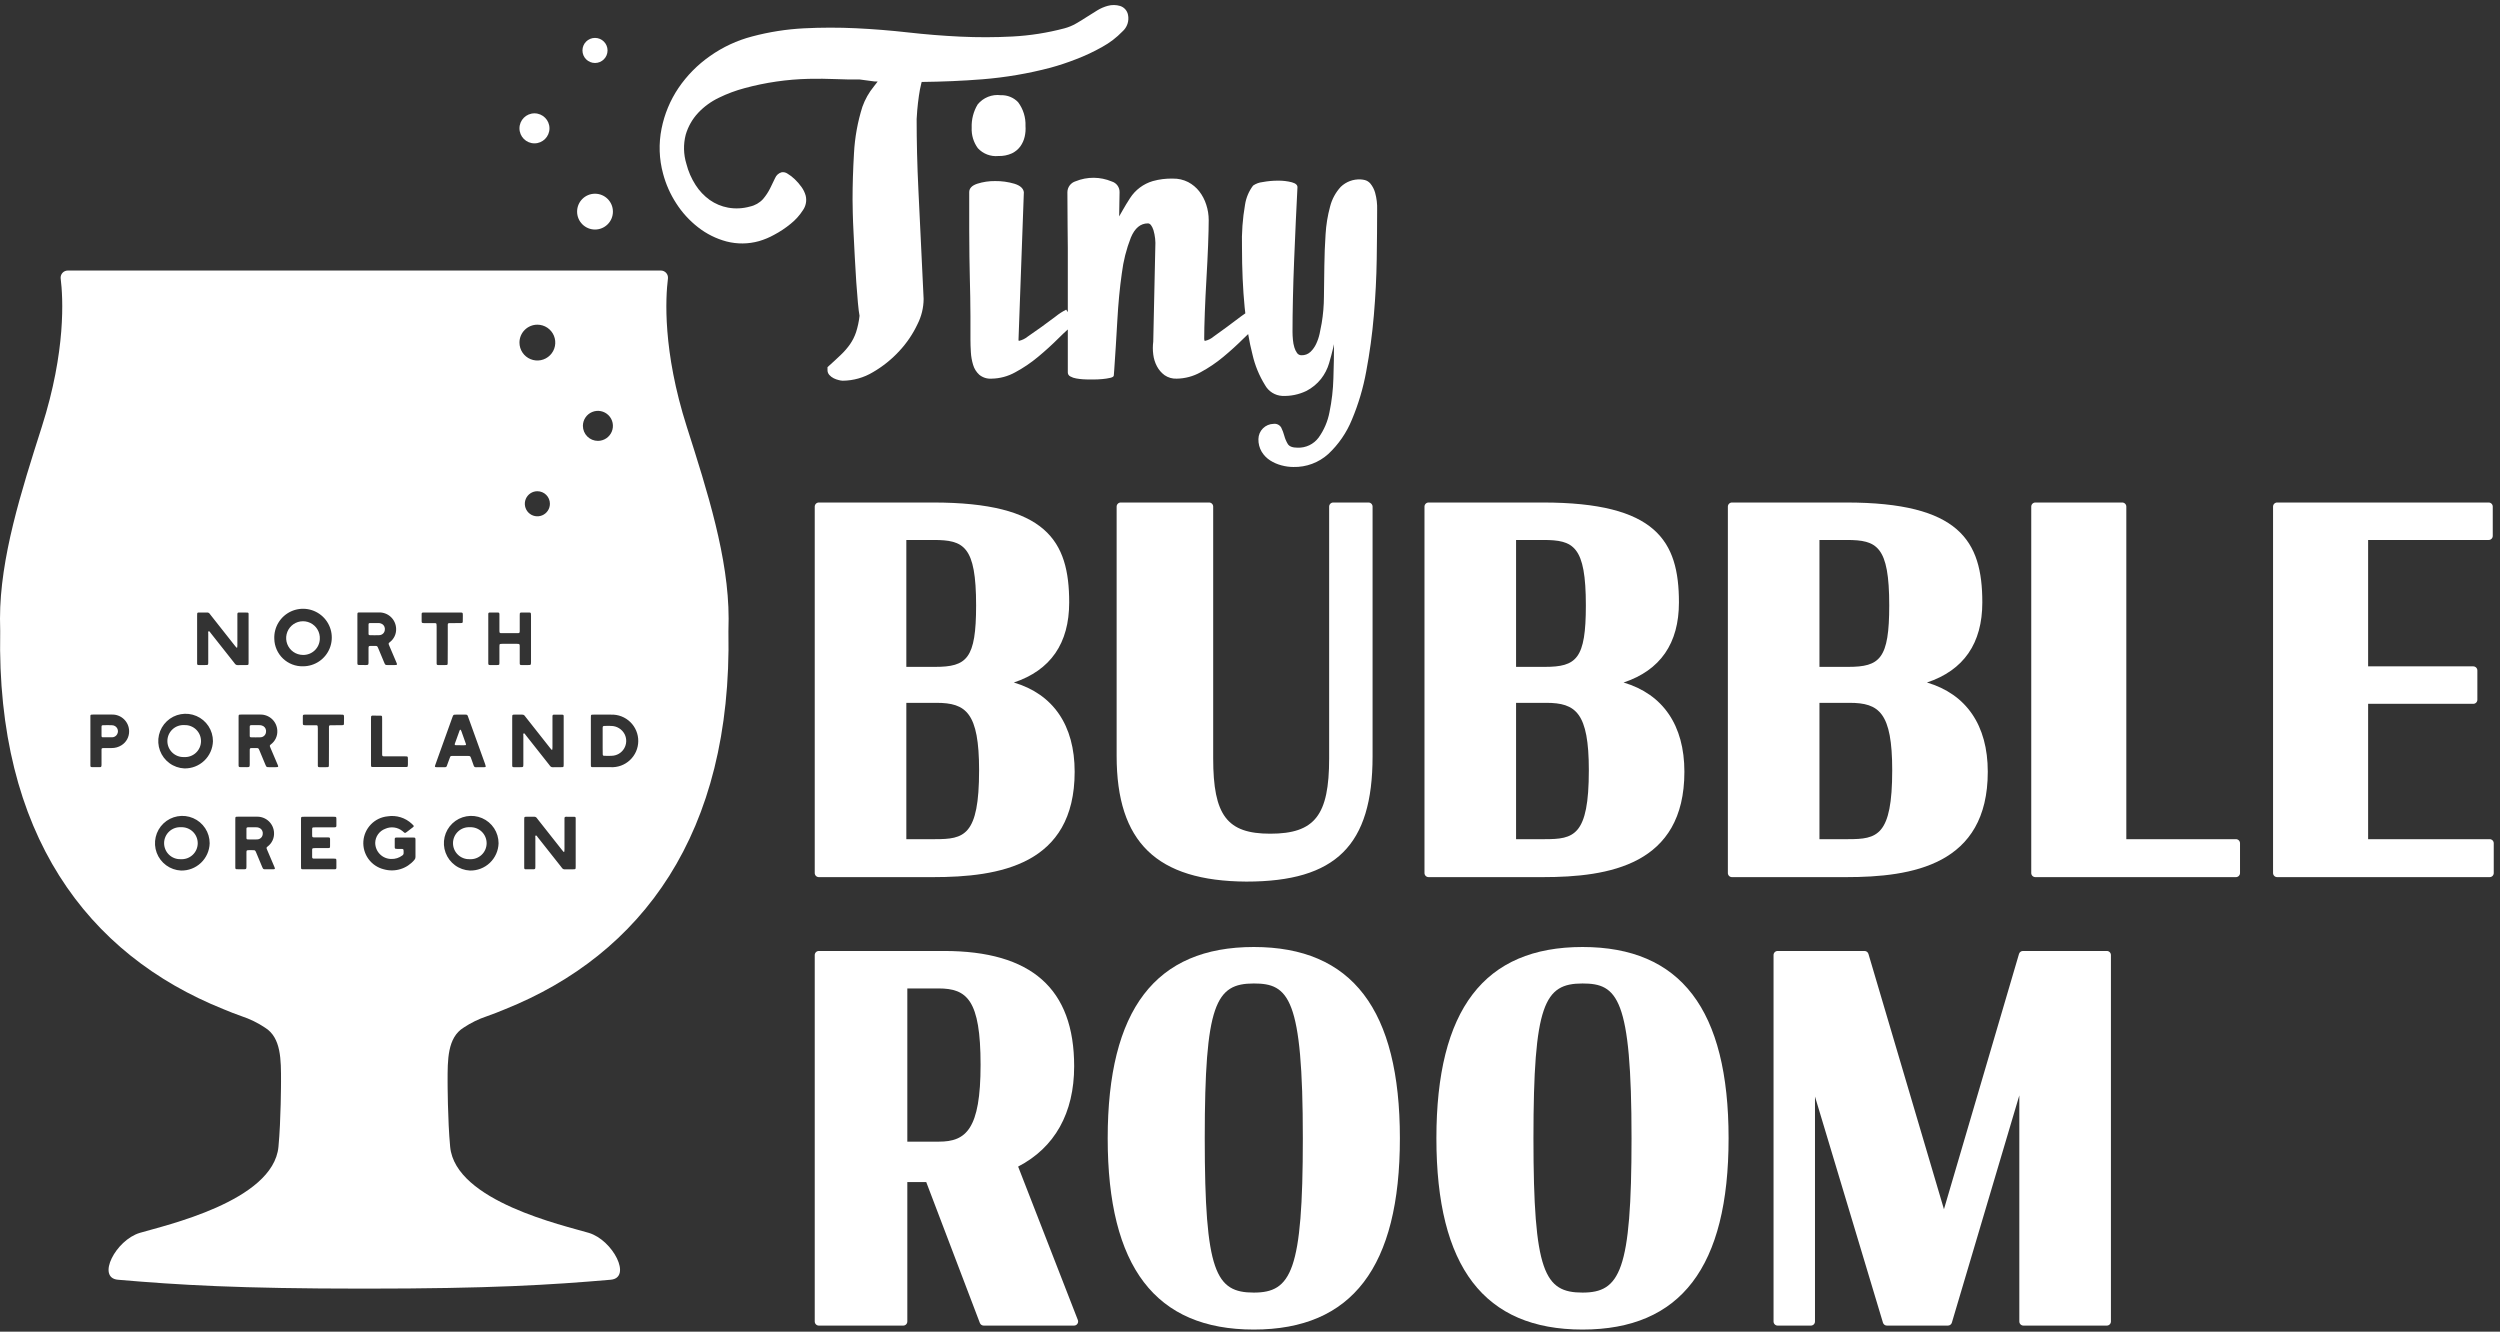 <svg width="306" height="163" viewBox="0 0 306 163" fill="none" xmlns="http://www.w3.org/2000/svg">
<rect x="0" y="0" width="306" height="163" fill="#333333" stroke="none"/>
<path d="M72.829 28.095C74.04 28.095 75.021 27.114 75.021 25.903C75.021 24.692 74.04 23.711 72.829 23.711C71.618 23.711 70.637 24.692 70.637 25.903C70.637 27.114 71.618 28.095 72.829 28.095Z" fill="white"/>
<path d="M65.419 17.547C66.433 17.547 67.256 16.725 67.256 15.71C67.256 14.696 66.433 13.873 65.419 13.873C64.404 13.873 63.582 14.696 63.582 15.71C63.582 16.725 64.404 17.547 65.419 17.547Z" fill="white"/>
<path d="M72.829 7.71C73.677 7.71 74.364 7.023 74.364 6.175C74.364 5.327 73.677 4.64 72.829 4.64C71.981 4.64 71.293 5.327 71.293 6.175C71.293 7.023 71.981 7.71 72.829 7.71Z" fill="white"/>
<path d="M112.423 23.47C112.339 21.761 112.281 20.194 112.248 18.769C112.214 17.344 112.197 15.944 112.197 14.57C112.197 14.403 112.222 14.034 112.273 13.464C112.323 12.894 112.39 12.316 112.474 11.729C112.545 11.204 112.646 10.684 112.776 10.17C112.79 10.116 112.803 10.078 112.817 10.031C115.324 10 117.809 9.902 120.259 9.704C123.074 9.479 125.864 9.003 128.595 8.283C129.632 7.999 130.653 7.66 131.655 7.269C132.78 6.844 133.871 6.333 134.918 5.74C135.83 5.239 136.662 4.604 137.384 3.855C137.668 3.607 137.881 3.289 138.002 2.932C138.122 2.575 138.146 2.192 138.07 1.823C138.023 1.571 137.909 1.336 137.739 1.143C137.569 0.951 137.35 0.808 137.105 0.731C136.613 0.583 136.089 0.577 135.593 0.714C135.149 0.835 134.725 1.017 134.331 1.255C133.912 1.506 133.48 1.776 133.037 2.065C132.594 2.357 132.146 2.631 131.695 2.888C131.253 3.142 130.78 3.337 130.287 3.468C128.205 4.02 126.072 4.356 123.921 4.469C121.783 4.58 119.652 4.585 117.528 4.483C115.403 4.382 113.278 4.211 111.152 3.97C109.025 3.731 106.9 3.56 104.776 3.458C102.651 3.357 100.528 3.36 98.407 3.466C96.264 3.576 94.139 3.909 92.065 4.461C90.213 4.944 88.464 5.758 86.901 6.864C85.389 7.92 84.081 9.244 83.044 10.77C82.033 12.272 81.33 13.96 80.976 15.736C80.606 17.573 80.67 19.47 81.165 21.277C81.505 22.556 82.046 23.774 82.767 24.884C83.485 26.007 84.389 26.999 85.441 27.818C86.47 28.625 87.651 29.215 88.915 29.553C90.226 29.894 91.604 29.88 92.908 29.513C93.552 29.325 94.172 29.065 94.758 28.738C95.472 28.36 96.146 27.912 96.771 27.4C97.362 26.929 97.871 26.364 98.279 25.728C98.459 25.472 98.582 25.181 98.639 24.875C98.698 24.568 98.689 24.253 98.616 23.949C98.51 23.568 98.336 23.208 98.102 22.889C97.859 22.545 97.583 22.226 97.278 21.936C97.011 21.677 96.716 21.45 96.397 21.258C96.188 21.109 95.929 21.046 95.675 21.085C95.497 21.134 95.332 21.223 95.193 21.345C95.054 21.467 94.945 21.62 94.874 21.791C94.695 22.168 94.493 22.585 94.268 23.043C94.032 23.518 93.739 23.962 93.395 24.366C92.969 24.831 92.408 25.151 91.791 25.283C90.923 25.528 90.011 25.574 89.122 25.416C88.313 25.269 87.545 24.948 86.872 24.476C86.184 23.981 85.596 23.36 85.14 22.645C84.627 21.849 84.247 20.974 84.014 20.056C83.658 18.898 83.629 17.664 83.931 16.49C84.22 15.498 84.736 14.587 85.438 13.829C86.171 13.049 87.044 12.413 88.012 11.954C89.013 11.466 90.059 11.076 91.136 10.79C93.702 10.093 96.343 9.71 99 9.65C100.138 9.627 101.216 9.637 102.232 9.68C103.249 9.724 104.242 9.739 105.209 9.726L107.042 9.971L107.429 9.978C107.275 10.176 107.134 10.361 106.968 10.573C106.36 11.316 105.883 12.158 105.56 13.062C104.978 14.905 104.631 16.814 104.529 18.744C104.411 20.755 104.353 22.649 104.353 24.426C104.353 24.761 104.362 25.297 104.379 26.035C104.395 26.772 104.428 27.619 104.479 28.574C104.529 29.529 104.579 30.518 104.63 31.54C104.68 32.563 104.739 33.552 104.806 34.507C104.873 35.462 104.94 36.309 105.007 37.046C105.074 37.784 105.141 38.32 105.208 38.655C105.134 39.338 104.99 40.012 104.78 40.666C104.606 41.184 104.36 41.675 104.051 42.125C103.719 42.597 103.34 43.035 102.92 43.432C102.467 43.868 101.923 44.371 101.286 44.94V45.292C101.281 45.515 101.362 45.731 101.512 45.896C101.661 46.062 101.84 46.199 102.04 46.298C102.24 46.398 102.451 46.474 102.669 46.524C102.825 46.566 102.985 46.591 103.147 46.6C104.459 46.589 105.745 46.224 106.867 45.544C108.064 44.848 109.149 43.975 110.086 42.954C110.987 41.986 111.734 40.883 112.298 39.686C112.787 38.728 113.045 37.669 113.052 36.594C112.918 33.812 112.8 31.356 112.7 29.227C112.599 27.099 112.507 25.18 112.423 23.47Z" fill="white"/>
<path d="M119.663 12.785C119.15 13.641 118.896 14.628 118.934 15.626C118.891 16.526 119.157 17.413 119.689 18.14C120.005 18.483 120.397 18.748 120.833 18.914C121.27 19.079 121.738 19.142 122.203 19.096C122.774 19.116 123.342 19.004 123.862 18.769C124.271 18.573 124.625 18.279 124.893 17.914C125.145 17.559 125.325 17.157 125.421 16.732C125.52 16.304 125.554 15.863 125.521 15.425C125.564 14.378 125.244 13.348 124.616 12.509C124.345 12.224 124.016 12.001 123.652 11.854C123.288 11.706 122.897 11.638 122.504 11.654C121.973 11.584 121.434 11.651 120.936 11.85C120.439 12.047 120.001 12.37 119.663 12.785V12.785Z" fill="white"/>
<path d="M168.31 23.571C168.195 23.166 167.998 22.79 167.732 22.464C167.555 22.256 167.318 22.106 167.053 22.037C166.888 21.997 166.72 21.971 166.55 21.962C166.103 21.936 165.656 22.003 165.236 22.159C164.817 22.315 164.434 22.556 164.111 22.866C163.481 23.549 163.031 24.379 162.804 25.28C162.502 26.389 162.317 27.527 162.251 28.674C162.167 29.931 162.117 31.214 162.1 32.521C162.083 33.828 162.066 35.093 162.05 36.317C162.045 37.404 161.953 38.489 161.774 39.56C161.706 39.963 161.622 40.39 161.522 40.843C161.428 41.276 161.284 41.698 161.095 42.099C160.923 42.467 160.684 42.8 160.391 43.08C160.098 43.351 159.709 43.496 159.31 43.482C159.202 43.486 159.094 43.463 158.998 43.415C158.901 43.366 158.818 43.295 158.756 43.206C158.611 42.999 158.501 42.77 158.43 42.527C158.339 42.224 158.28 41.912 158.254 41.596C158.22 41.245 158.204 40.918 158.204 40.616C158.204 39.41 158.22 38.044 158.254 36.518C158.287 34.993 158.337 33.426 158.404 31.817C158.471 30.208 158.538 28.632 158.606 27.09C158.672 25.549 158.74 24.174 158.807 22.967C158.84 22.665 158.614 22.447 158.128 22.313C157.578 22.172 157.011 22.104 156.443 22.113C155.802 22.11 155.163 22.169 154.533 22.288C154.117 22.33 153.719 22.477 153.377 22.716C152.865 23.395 152.528 24.189 152.396 25.029C152.094 26.755 151.968 28.507 152.019 30.258C152.019 32.94 152.128 35.396 152.346 37.624C152.37 37.876 152.401 38.108 152.428 38.352C152.26 38.467 152.095 38.579 151.894 38.731C151.34 39.15 150.771 39.578 150.184 40.013C149.597 40.449 149.052 40.843 148.55 41.195C148.246 41.455 147.884 41.636 147.494 41.722C147.426 41.722 147.394 41.639 147.394 41.471C147.394 40.666 147.419 39.594 147.469 38.253C147.519 36.912 147.586 35.53 147.67 34.105C147.753 32.68 147.82 31.314 147.871 30.007C147.921 28.7 147.947 27.677 147.946 26.939C147.946 26.299 147.844 25.663 147.645 25.054C147.458 24.463 147.169 23.91 146.79 23.42C146.422 22.951 145.959 22.566 145.432 22.288C144.857 21.995 144.218 21.848 143.572 21.861C142.74 21.838 141.91 21.94 141.108 22.163C139.957 22.5 138.966 23.241 138.317 24.249C137.999 24.736 137.689 25.247 137.387 25.783L136.985 26.487C136.985 25.951 136.993 25.44 137.01 24.953C137.026 24.468 137.035 23.99 137.035 23.52C137.042 23.228 136.952 22.941 136.779 22.705C136.607 22.469 136.361 22.296 136.08 22.213C134.667 21.619 133.075 21.609 131.655 22.188C131.368 22.274 131.115 22.449 130.934 22.689C130.753 22.929 130.653 23.22 130.649 23.52C130.649 25.23 130.658 26.629 130.674 27.719C130.691 28.808 130.699 29.688 130.7 30.359V38.202L130.499 37.901C130.044 38.133 129.614 38.41 129.217 38.731C128.664 39.15 128.085 39.578 127.482 40.013C126.878 40.449 126.317 40.843 125.797 41.195C125.484 41.453 125.113 41.634 124.716 41.722C124.683 41.722 124.666 41.672 124.666 41.572L125.32 23.52C125.252 23.051 124.867 22.707 124.164 22.489C123.397 22.263 122.6 22.153 121.8 22.163C121.058 22.153 120.32 22.264 119.613 22.489C118.959 22.708 118.632 23.051 118.632 23.52V28.096C118.632 29.37 118.641 30.493 118.658 31.465C118.674 32.437 118.691 33.309 118.708 34.079C118.724 34.851 118.741 35.605 118.758 36.342C118.774 37.08 118.783 37.868 118.783 38.705V41.572C118.783 42.041 118.8 42.553 118.834 43.105C118.862 43.634 118.955 44.157 119.11 44.664C119.246 45.127 119.507 45.545 119.864 45.87C120.281 46.211 120.811 46.382 121.348 46.348C122.37 46.335 123.372 46.067 124.264 45.569C125.256 45.036 126.191 44.404 127.055 43.683C127.942 42.947 128.772 42.192 129.544 41.421C129.954 41.01 130.337 40.65 130.7 40.325V45.594C130.7 45.694 130.729 45.791 130.782 45.876C130.836 45.96 130.912 46.028 131.002 46.072C131.228 46.198 131.475 46.283 131.731 46.323C132.005 46.372 132.282 46.406 132.56 46.424C132.828 46.44 133.029 46.449 133.164 46.449H133.868C134.202 46.449 134.554 46.431 134.923 46.399C135.253 46.371 135.581 46.321 135.904 46.248C136.189 46.18 136.331 46.079 136.331 45.946L136.381 45.292C136.515 43.382 136.641 41.37 136.759 39.259C136.876 37.147 137.06 35.211 137.312 33.451C137.496 31.952 137.867 30.482 138.418 29.076C138.903 27.92 139.599 27.341 140.505 27.342C140.773 27.342 140.999 27.618 141.184 28.171C141.382 28.848 141.458 29.555 141.41 30.258L141.158 41.823C141.091 42.34 141.091 42.864 141.158 43.382C141.217 43.892 141.37 44.386 141.611 44.84C141.836 45.265 142.154 45.635 142.541 45.921C142.976 46.221 143.497 46.371 144.025 46.348C145.046 46.335 146.049 46.067 146.941 45.569C147.932 45.036 148.867 44.404 149.732 43.683C150.619 42.947 151.449 42.192 152.22 41.421C152.416 41.225 152.591 41.067 152.776 40.89C152.929 41.788 153.103 42.622 153.301 43.382C153.601 44.707 154.119 45.973 154.835 47.128C155.044 47.511 155.348 47.835 155.717 48.068C156.087 48.301 156.51 48.436 156.946 48.46C157.961 48.502 158.971 48.294 159.888 47.857C160.59 47.497 161.207 46.991 161.698 46.373C162.142 45.804 162.475 45.156 162.679 44.463C162.879 43.776 163.047 43.148 163.181 42.577L163.282 42.125C163.282 43.432 163.257 44.831 163.207 46.323C163.169 47.709 163.009 49.088 162.729 50.446C162.518 51.57 162.063 52.634 161.397 53.564C161.098 53.965 160.706 54.287 160.255 54.502C159.803 54.716 159.306 54.817 158.807 54.796C158.204 54.796 157.81 54.645 157.625 54.343C157.436 54.03 157.292 53.691 157.198 53.338C157.106 52.991 156.979 52.654 156.821 52.332C156.727 52.173 156.589 52.046 156.424 51.965C156.259 51.885 156.073 51.855 155.891 51.879C155.4 51.887 154.931 52.085 154.583 52.432C154.236 52.779 154.037 53.248 154.03 53.739C154.015 54.287 154.154 54.827 154.432 55.298C154.691 55.724 155.043 56.085 155.463 56.354C155.89 56.626 156.356 56.829 156.846 56.958C157.321 57.088 157.811 57.156 158.304 57.159C159.879 57.197 161.408 56.63 162.578 55.575C163.834 54.4 164.82 52.968 165.469 51.376C166.272 49.469 166.862 47.48 167.229 45.443C167.655 43.181 167.965 40.898 168.159 38.605C168.36 36.259 168.478 33.963 168.511 31.716C168.544 29.471 168.561 27.46 168.562 25.682C168.586 24.97 168.502 24.258 168.31 23.571V23.571Z" fill="white"/>
<path d="M100.224 107.36H114.203C122.273 107.36 131.538 105.894 131.538 94.462C131.538 88.775 128.915 84.966 124.094 83.539C128.592 82.041 130.869 78.752 130.869 73.737C130.869 66.187 128.081 61.507 114.203 61.507H100.224C100.159 61.507 100.093 61.52 100.033 61.545C99.972 61.571 99.917 61.607 99.871 61.654C99.824 61.7 99.787 61.755 99.762 61.816C99.737 61.877 99.724 61.942 99.724 62.007V106.86C99.724 106.926 99.737 106.991 99.762 107.051C99.787 107.112 99.824 107.167 99.871 107.214C99.917 107.26 99.972 107.297 100.033 107.322C100.093 107.347 100.159 107.36 100.224 107.36V107.36ZM114.446 81.625H110.935V66.093H114.263C117.967 66.093 119.476 66.817 119.476 74.102C119.476 80.637 118.343 81.625 114.446 81.625V81.625ZM114.446 102.714H110.935V86.028H114.628C118.233 86.028 119.841 87.219 119.841 94.279C119.841 102.338 117.991 102.714 114.446 102.714V102.714Z" fill="white"/>
<path d="M152.552 107.907C163.527 107.907 168.003 103.466 168.003 92.578V62.007C168.004 61.942 167.991 61.877 167.965 61.816C167.94 61.755 167.904 61.7 167.857 61.654C167.811 61.607 167.756 61.571 167.695 61.545C167.634 61.52 167.569 61.507 167.503 61.507H163.188C163.122 61.507 163.057 61.52 162.997 61.545C162.936 61.571 162.881 61.607 162.834 61.654C162.788 61.7 162.751 61.755 162.726 61.816C162.701 61.877 162.688 61.942 162.688 62.007V92.821C162.688 99.803 160.934 102.045 155.47 102.045C150.189 102.045 148.494 99.803 148.494 92.821V62.007C148.494 61.942 148.481 61.877 148.456 61.816C148.431 61.755 148.394 61.7 148.348 61.654C148.301 61.607 148.246 61.571 148.186 61.545C148.125 61.52 148.06 61.507 147.994 61.507H137.176C137.111 61.507 137.046 61.52 136.985 61.545C136.924 61.571 136.869 61.607 136.823 61.654C136.776 61.7 136.739 61.755 136.714 61.816C136.689 61.877 136.676 61.942 136.676 62.007V92.517C136.676 103.094 141.572 107.84 152.552 107.907Z" fill="white"/>
<path d="M206.17 94.462C206.17 88.776 203.547 84.966 198.727 83.539C203.225 82.041 205.502 78.752 205.502 73.737C205.502 66.187 202.714 61.507 188.836 61.507H174.857C174.791 61.507 174.726 61.52 174.666 61.545C174.605 61.571 174.55 61.607 174.503 61.654C174.457 61.7 174.42 61.755 174.395 61.816C174.37 61.877 174.357 61.942 174.357 62.007V106.86C174.357 106.926 174.37 106.991 174.395 107.051C174.42 107.112 174.457 107.167 174.503 107.214C174.55 107.26 174.605 107.297 174.666 107.322C174.726 107.347 174.791 107.36 174.857 107.36H188.836C196.906 107.36 206.17 105.894 206.17 94.462ZM189.079 81.625H185.567V66.093H188.896C192.6 66.093 194.109 66.817 194.109 74.102C194.109 80.637 192.976 81.625 189.079 81.625V81.625ZM189.079 102.714H185.567V86.028H189.261C192.866 86.028 194.474 87.219 194.474 94.279C194.474 102.338 192.624 102.714 189.079 102.714V102.714Z" fill="white"/>
<path d="M243.304 94.462C243.304 88.776 240.681 84.966 235.861 83.539C240.359 82.041 242.636 78.752 242.636 73.737C242.636 66.187 239.848 61.507 225.969 61.507H211.991C211.925 61.507 211.86 61.52 211.799 61.545C211.739 61.571 211.684 61.607 211.637 61.654C211.591 61.7 211.554 61.755 211.529 61.816C211.504 61.877 211.491 61.942 211.491 62.007V106.86C211.491 106.926 211.504 106.991 211.529 107.051C211.554 107.112 211.591 107.167 211.637 107.214C211.684 107.26 211.739 107.297 211.799 107.322C211.86 107.347 211.925 107.36 211.991 107.36H225.969C234.04 107.36 243.304 105.894 243.304 94.462ZM226.212 81.625H222.701V66.093H226.03C229.734 66.093 231.243 66.817 231.243 74.102C231.243 80.637 230.109 81.625 226.212 81.625V81.625ZM226.212 102.714H222.701V86.028H226.395C230 86.028 231.607 87.219 231.607 94.279C231.607 102.338 229.757 102.714 226.212 102.714V102.714Z" fill="white"/>
<path d="M273.678 102.714H260.261V62.007C260.261 61.942 260.248 61.877 260.223 61.816C260.198 61.755 260.161 61.7 260.114 61.654C260.068 61.607 260.013 61.571 259.952 61.545C259.891 61.52 259.826 61.507 259.761 61.507H249.125C249.059 61.507 248.994 61.52 248.934 61.545C248.873 61.571 248.818 61.607 248.771 61.654C248.725 61.7 248.688 61.755 248.663 61.816C248.638 61.877 248.625 61.942 248.625 62.007V106.86C248.625 106.926 248.638 106.991 248.663 107.051C248.688 107.112 248.725 107.167 248.771 107.214C248.818 107.26 248.873 107.297 248.934 107.322C248.994 107.347 249.059 107.36 249.125 107.36H273.678C273.744 107.36 273.809 107.347 273.87 107.322C273.93 107.297 273.985 107.26 274.032 107.214C274.078 107.167 274.115 107.112 274.14 107.051C274.165 106.991 274.178 106.926 274.178 106.86V103.214C274.178 103.148 274.165 103.083 274.14 103.022C274.115 102.961 274.078 102.906 274.032 102.86C273.985 102.813 273.93 102.777 273.87 102.752C273.809 102.726 273.744 102.713 273.678 102.714V102.714Z" fill="white"/>
<path d="M304.734 102.714H289.858V86.149H302.729C302.794 86.149 302.859 86.136 302.92 86.111C302.981 86.086 303.036 86.049 303.082 86.003C303.129 85.956 303.165 85.901 303.191 85.841C303.216 85.78 303.229 85.715 303.229 85.649V82.063C303.229 81.997 303.216 81.932 303.191 81.872C303.165 81.811 303.129 81.756 303.082 81.71C303.036 81.663 302.981 81.626 302.92 81.601C302.859 81.576 302.794 81.563 302.729 81.563H289.858V66.093H304.613C304.679 66.093 304.744 66.081 304.804 66.055C304.865 66.03 304.92 65.993 304.967 65.947C305.013 65.901 305.05 65.846 305.075 65.785C305.1 65.724 305.113 65.659 305.113 65.593V62.007C305.113 61.942 305.1 61.877 305.075 61.816C305.05 61.755 305.013 61.7 304.967 61.654C304.92 61.607 304.865 61.571 304.804 61.545C304.744 61.52 304.679 61.507 304.613 61.507H278.722C278.657 61.507 278.592 61.52 278.531 61.545C278.47 61.571 278.415 61.607 278.369 61.654C278.322 61.7 278.285 61.755 278.26 61.816C278.235 61.877 278.222 61.942 278.222 62.007V106.86C278.222 106.926 278.235 106.991 278.26 107.051C278.285 107.112 278.322 107.167 278.369 107.214C278.415 107.26 278.47 107.297 278.531 107.322C278.592 107.347 278.657 107.36 278.722 107.36H304.734C304.8 107.36 304.865 107.347 304.926 107.322C304.986 107.297 305.042 107.26 305.088 107.214C305.135 107.167 305.171 107.112 305.196 107.051C305.222 106.991 305.234 106.926 305.234 106.86V103.214C305.234 103.148 305.222 103.083 305.196 103.022C305.171 102.961 305.135 102.906 305.088 102.86C305.042 102.813 304.986 102.777 304.926 102.752C304.865 102.726 304.8 102.713 304.734 102.714Z" fill="white"/>
<path d="M124.619 142.79C129.107 140.463 131.477 136.228 131.477 130.513C131.477 121.016 126.264 116.399 115.54 116.399H100.224C100.159 116.399 100.093 116.412 100.033 116.437C99.972 116.462 99.917 116.499 99.871 116.545C99.824 116.592 99.787 116.647 99.762 116.708C99.737 116.768 99.724 116.833 99.724 116.899V161.752C99.724 161.817 99.737 161.882 99.762 161.943C99.787 162.004 99.824 162.059 99.871 162.105C99.917 162.152 99.972 162.189 100.033 162.214C100.093 162.239 100.159 162.252 100.224 162.252H110.556C110.622 162.252 110.687 162.239 110.748 162.214C110.808 162.189 110.863 162.152 110.91 162.105C110.956 162.059 110.993 162.004 111.018 161.943C111.043 161.882 111.056 161.817 111.056 161.752V144.687H113.372L119.935 161.929C119.971 162.024 120.035 162.106 120.118 162.163C120.202 162.221 120.301 162.252 120.402 162.252H131.463C131.544 162.252 131.624 162.232 131.696 162.194C131.768 162.156 131.83 162.101 131.875 162.034C131.921 161.967 131.95 161.89 131.959 161.809C131.969 161.728 131.958 161.646 131.929 161.57L124.619 142.79ZM111.056 120.985H114.871C118.362 120.985 120.023 122.383 120.023 130.331C120.023 138.238 118.234 139.737 114.932 139.737H111.056V120.985Z" fill="white"/>
<path d="M153.464 115.913C141.431 115.913 135.582 123.571 135.582 139.326C135.582 155.08 141.431 162.738 153.464 162.738C165.497 162.738 171.346 155.08 171.346 139.326C171.346 123.571 165.497 115.913 153.464 115.913ZM153.464 158.213C148.813 158.213 147.461 155.734 147.461 139.326C147.461 122.864 148.813 120.378 153.464 120.378C157.73 120.378 159.467 122.091 159.467 139.326C159.467 155.608 158.042 158.213 153.464 158.213Z" fill="white"/>
<path d="M193.697 115.913C181.665 115.913 175.815 123.571 175.815 139.326C175.815 155.08 181.665 162.738 193.697 162.738C205.73 162.738 211.579 155.08 211.579 139.326C211.579 123.571 205.73 115.913 193.697 115.913ZM193.697 158.213C189.046 158.213 187.694 155.734 187.694 139.326C187.694 122.864 189.046 120.378 193.697 120.378C197.963 120.378 199.7 122.091 199.7 139.326C199.7 155.608 198.275 158.213 193.697 158.213Z" fill="white"/>
<path d="M257.877 116.399H247.606C247.498 116.399 247.392 116.434 247.306 116.499C247.22 116.563 247.156 116.654 247.126 116.758L237.94 148.011L228.697 116.757C228.667 116.654 228.604 116.563 228.517 116.499C228.431 116.434 228.326 116.399 228.218 116.399H217.582C217.516 116.399 217.451 116.412 217.391 116.437C217.33 116.462 217.275 116.499 217.228 116.545C217.182 116.592 217.145 116.647 217.12 116.708C217.095 116.768 217.082 116.833 217.082 116.899V161.752C217.082 161.817 217.095 161.882 217.12 161.943C217.145 162.004 217.182 162.059 217.228 162.105C217.275 162.152 217.33 162.189 217.391 162.214C217.451 162.239 217.516 162.252 217.582 162.252H221.654C221.72 162.252 221.785 162.239 221.845 162.214C221.906 162.189 221.961 162.152 222.008 162.105C222.054 162.059 222.091 162.004 222.116 161.943C222.141 161.882 222.154 161.817 222.154 161.752V134.217L230.474 161.896C230.505 161.999 230.568 162.089 230.654 162.153C230.741 162.217 230.845 162.252 230.953 162.252H238.428C238.536 162.252 238.641 162.217 238.727 162.152C238.814 162.088 238.877 161.997 238.908 161.894L247.166 134.075V161.752C247.166 161.817 247.179 161.882 247.204 161.943C247.229 162.004 247.266 162.059 247.312 162.105C247.359 162.152 247.414 162.189 247.475 162.214C247.535 162.239 247.6 162.252 247.666 162.252H257.877C257.942 162.252 258.007 162.239 258.068 162.214C258.129 162.189 258.184 162.152 258.23 162.105C258.277 162.059 258.313 162.004 258.339 161.943C258.364 161.882 258.377 161.817 258.377 161.752V116.899C258.377 116.833 258.364 116.768 258.339 116.708C258.313 116.647 258.277 116.592 258.23 116.545C258.184 116.499 258.129 116.462 258.068 116.437C258.007 116.412 257.942 116.399 257.877 116.399V116.399Z" fill="white"/>
<path d="M39.145 78.229C39.17 77.817 39.072 77.408 38.862 77.053C38.653 76.698 38.342 76.415 37.969 76.238C37.597 76.062 37.181 76.001 36.773 76.064C36.366 76.126 35.987 76.31 35.685 76.59C35.383 76.87 35.172 77.234 35.079 77.636C34.986 78.037 35.015 78.457 35.163 78.842C35.311 79.226 35.571 79.558 35.909 79.793C36.247 80.028 36.648 80.157 37.06 80.163C37.592 80.182 38.111 79.989 38.502 79.626C38.892 79.264 39.123 78.761 39.145 78.229Z" fill="white"/>
<path d="M32.055 88.803C31.957 88.772 31.855 88.758 31.752 88.76H30.754C30.611 88.769 30.567 88.811 30.567 88.939V90.075C30.567 90.194 30.611 90.245 30.736 90.245C31.11 90.254 31.493 90.262 31.868 90.245C31.96 90.244 32.052 90.225 32.137 90.189C32.222 90.153 32.299 90.1 32.364 90.034C32.429 89.967 32.48 89.889 32.514 89.803C32.548 89.717 32.564 89.625 32.563 89.532V89.397C32.546 89.258 32.489 89.128 32.399 89.022C32.309 88.917 32.189 88.84 32.055 88.803Z" fill="white"/>
<path d="M45.278 77.745C45.652 77.754 46.035 77.762 46.409 77.745C46.502 77.744 46.593 77.725 46.679 77.689C46.764 77.653 46.841 77.6 46.906 77.534C46.97 77.467 47.021 77.389 47.055 77.303C47.09 77.217 47.106 77.125 47.105 77.032V76.897C47.088 76.758 47.031 76.628 46.941 76.522C46.85 76.417 46.73 76.34 46.596 76.303C46.498 76.272 46.396 76.258 46.294 76.26H45.296C45.153 76.269 45.109 76.311 45.109 76.439V77.575C45.108 77.694 45.153 77.745 45.278 77.745Z" fill="white"/>
<path d="M55.804 91.212C55.982 91.22 56.16 91.212 56.339 91.212V91.22H56.677C56.766 91.22 56.847 91.22 56.936 91.212C56.952 91.213 56.969 91.209 56.983 91.202C56.998 91.195 57.011 91.184 57.021 91.17C57.031 91.157 57.037 91.141 57.039 91.125C57.041 91.109 57.039 91.092 57.034 91.076C57.026 91.041 57.014 91.007 56.998 90.975C56.829 90.483 56.651 89.99 56.472 89.49C56.452 89.44 56.428 89.392 56.401 89.346C56.394 89.337 56.385 89.329 56.374 89.324C56.364 89.32 56.352 89.317 56.341 89.318C56.329 89.319 56.318 89.323 56.309 89.329C56.299 89.335 56.291 89.344 56.285 89.354C56.261 89.4 56.24 89.448 56.223 89.498C56.125 89.761 56.026 90.025 55.938 90.296L55.67 91.034C55.635 91.152 55.67 91.212 55.804 91.212Z" fill="white"/>
<path d="M57.523 101.252C57.258 101.236 56.993 101.274 56.743 101.363C56.494 101.453 56.265 101.592 56.071 101.773C55.877 101.954 55.722 102.172 55.614 102.414C55.507 102.657 55.45 102.919 55.447 103.184C55.444 103.449 55.495 103.712 55.597 103.957C55.699 104.202 55.849 104.423 56.039 104.608C56.229 104.793 56.454 104.938 56.702 105.033C56.949 105.129 57.213 105.173 57.478 105.163C57.744 105.18 58.01 105.143 58.261 105.054C58.511 104.965 58.741 104.826 58.936 104.645C59.131 104.464 59.288 104.246 59.395 104.002C59.503 103.759 59.561 103.497 59.564 103.231C59.567 102.965 59.515 102.701 59.413 102.455C59.311 102.21 59.16 101.987 58.969 101.802C58.778 101.617 58.551 101.473 58.302 101.378C58.054 101.283 57.788 101.24 57.523 101.252V101.252Z" fill="white"/>
<path d="M13.728 88.769C13.354 88.743 12.98 88.76 12.596 88.769C12.472 88.769 12.436 88.811 12.427 88.93C12.418 89.125 12.427 89.312 12.427 89.498C12.427 89.685 12.418 89.872 12.427 90.067C12.427 90.202 12.472 90.245 12.614 90.245C12.98 90.254 13.354 90.254 13.719 90.245C13.845 90.244 13.968 90.21 14.076 90.145C14.184 90.081 14.273 89.99 14.334 89.88C14.399 89.77 14.435 89.645 14.438 89.518C14.44 89.39 14.409 89.264 14.348 89.152C14.287 89.04 14.197 88.945 14.089 88.878C13.98 88.811 13.856 88.773 13.728 88.769V88.769Z" fill="white"/>
<path d="M22.161 101.252C21.897 101.236 21.631 101.274 21.382 101.363C21.133 101.453 20.904 101.592 20.71 101.773C20.516 101.954 20.36 102.172 20.253 102.414C20.146 102.657 20.089 102.919 20.086 103.184C20.083 103.449 20.134 103.712 20.236 103.957C20.337 104.202 20.488 104.423 20.677 104.608C20.867 104.793 21.093 104.938 21.34 105.033C21.588 105.129 21.852 105.173 22.117 105.163C22.382 105.18 22.648 105.143 22.899 105.054C23.15 104.965 23.38 104.826 23.575 104.645C23.77 104.464 23.926 104.246 24.034 104.002C24.142 103.759 24.199 103.497 24.202 103.231C24.205 102.965 24.154 102.701 24.052 102.455C23.95 102.21 23.798 101.987 23.607 101.802C23.416 101.617 23.189 101.473 22.941 101.378C22.692 101.283 22.427 101.24 22.161 101.252V101.252Z" fill="white"/>
<path d="M22.563 88.752C22.298 88.736 22.033 88.774 21.783 88.863C21.534 88.953 21.305 89.092 21.111 89.273C20.917 89.454 20.762 89.672 20.654 89.915C20.547 90.157 20.491 90.419 20.488 90.684C20.485 90.949 20.535 91.212 20.637 91.457C20.739 91.702 20.889 91.923 21.079 92.108C21.269 92.293 21.494 92.438 21.742 92.533C21.989 92.629 22.253 92.673 22.518 92.663C22.784 92.68 23.05 92.643 23.301 92.554C23.551 92.465 23.781 92.326 23.976 92.145C24.172 91.964 24.328 91.746 24.436 91.502C24.543 91.259 24.601 90.997 24.604 90.731C24.607 90.465 24.555 90.201 24.453 89.955C24.351 89.71 24.2 89.487 24.009 89.302C23.818 89.117 23.591 88.973 23.342 88.878C23.094 88.783 22.828 88.74 22.563 88.752V88.752Z" fill="white"/>
<path d="M31.654 101.303C31.556 101.272 31.453 101.258 31.351 101.26H30.353C30.21 101.269 30.165 101.311 30.165 101.439V102.575C30.165 102.694 30.21 102.745 30.335 102.745C30.709 102.754 31.092 102.762 31.466 102.745C31.559 102.744 31.651 102.725 31.736 102.689C31.821 102.653 31.898 102.6 31.963 102.534C32.027 102.467 32.078 102.389 32.112 102.303C32.146 102.217 32.163 102.125 32.161 102.032V101.897C32.145 101.758 32.088 101.628 31.998 101.523C31.907 101.417 31.787 101.34 31.654 101.303Z" fill="white"/>
<path d="M74.789 88.854C74.555 88.841 74.32 88.841 74.086 88.854C73.782 88.854 73.765 88.87 73.765 89.159V91.509C73.765 91.772 73.765 92.035 73.774 92.29C73.774 92.476 73.809 92.51 74.005 92.51C74.29 92.519 74.575 92.527 74.861 92.51C75.167 92.504 75.466 92.421 75.732 92.269C75.998 92.116 76.221 91.9 76.38 91.639C76.54 91.377 76.632 91.08 76.647 90.775C76.661 90.469 76.599 90.164 76.465 89.889C76.309 89.578 76.07 89.317 75.774 89.134C75.478 88.951 75.137 88.854 74.789 88.854V88.854Z" fill="white"/>
<path d="M89.183 75.713C89.183 68.284 86.582 60.133 84.067 52.246C81.092 42.92 81.462 36.439 81.757 34.088C81.771 33.965 81.759 33.84 81.721 33.722C81.684 33.604 81.621 33.496 81.538 33.403C81.456 33.311 81.354 33.238 81.241 33.188C81.128 33.138 81.005 33.112 80.881 33.113H8.302C8.178 33.112 8.055 33.138 7.942 33.188C7.829 33.238 7.727 33.311 7.644 33.403C7.562 33.496 7.499 33.604 7.462 33.722C7.424 33.84 7.412 33.965 7.426 34.088C7.721 36.439 8.091 42.92 5.116 52.246C2.601 60.133 0 68.284 0 75.713C0 76.237 0.012 76.756 0.024 77.275C-0.459 102.089 10.693 116.839 27.347 123.521C28.085 123.831 28.831 124.126 29.594 124.391C30.596 124.726 31.549 125.191 32.428 125.777C34.437 127.01 34.397 129.755 34.397 132.368C34.397 132.368 34.395 137.095 34.083 140.373C33.447 147.046 20.083 150.016 17.115 150.903H17.116C14.149 151.791 11.79 156.413 14.442 156.641C21.857 157.278 29.122 157.728 44.561 157.728L44.592 157.728L44.622 157.728C60.061 157.728 67.326 157.278 74.741 156.641C77.393 156.413 75.034 151.791 72.067 150.903H72.068C69.1 150.016 55.736 147.046 55.1 140.373C54.788 137.095 54.786 132.368 54.786 132.368C54.786 129.755 54.746 127.01 56.754 125.777C57.634 125.191 58.587 124.726 59.589 124.391C60.352 124.126 61.099 123.83 61.837 123.521C78.491 116.838 89.641 102.089 89.159 77.275C89.171 76.756 89.183 76.237 89.183 75.713ZM65.774 39.741C66.207 39.741 66.631 39.87 66.992 40.111C67.352 40.352 67.633 40.694 67.799 41.094C67.965 41.495 68.008 41.936 67.924 42.361C67.839 42.786 67.631 43.177 67.324 43.483C67.017 43.79 66.627 43.999 66.202 44.084C65.776 44.168 65.335 44.125 64.935 43.959C64.534 43.793 64.192 43.512 63.951 43.151C63.71 42.791 63.582 42.367 63.582 41.933C63.582 41.645 63.638 41.361 63.748 41.094C63.859 40.828 64.02 40.587 64.224 40.383C64.427 40.18 64.669 40.018 64.935 39.908C65.201 39.798 65.486 39.741 65.774 39.741V39.741ZM67.309 61.661C67.309 61.965 67.219 62.262 67.05 62.514C66.882 62.767 66.642 62.964 66.362 63.08C66.081 63.196 65.772 63.227 65.474 63.167C65.177 63.108 64.903 62.962 64.688 62.747C64.474 62.532 64.327 62.259 64.268 61.961C64.209 61.663 64.239 61.354 64.355 61.074C64.472 60.793 64.668 60.553 64.921 60.385C65.173 60.216 65.47 60.126 65.774 60.126C66.181 60.126 66.572 60.288 66.86 60.576C67.147 60.864 67.309 61.254 67.309 61.661V61.661ZM49.928 92.926V93.57C49.92 93.638 49.92 93.698 49.91 93.757C49.91 93.773 49.907 93.789 49.901 93.804C49.895 93.819 49.885 93.832 49.874 93.843C49.862 93.854 49.848 93.863 49.833 93.869C49.818 93.874 49.802 93.877 49.786 93.876C49.718 93.883 49.649 93.886 49.581 93.884H45.749C45.41 93.884 45.41 93.884 45.41 93.545C45.401 92.612 45.41 91.67 45.41 90.737C45.41 89.812 45.401 88.896 45.41 87.971C45.409 87.883 45.412 87.796 45.419 87.708C45.424 87.681 45.437 87.656 45.456 87.637C45.475 87.617 45.5 87.604 45.526 87.598C45.53 87.595 45.534 87.592 45.539 87.591C45.543 87.589 45.548 87.589 45.553 87.59C45.918 87.59 46.275 87.59 46.64 87.598C46.672 87.598 46.703 87.61 46.727 87.632C46.75 87.654 46.763 87.685 46.765 87.717C46.765 87.819 46.774 87.92 46.774 88.014V92.341C46.783 92.535 46.81 92.57 47.005 92.578H49.563C49.92 92.578 49.92 92.578 49.928 92.926ZM14.869 91.22C14.509 91.448 14.091 91.566 13.666 91.56H12.81C12.736 91.558 12.662 91.561 12.588 91.569C12.472 91.577 12.436 91.619 12.427 91.721C12.422 91.794 12.422 91.868 12.427 91.942V93.562C12.418 93.893 12.418 93.901 12.08 93.901C11.803 93.901 11.527 93.901 11.251 93.893C11.108 93.893 11.072 93.851 11.064 93.715C11.059 93.633 11.059 93.551 11.064 93.469V87.844C11.059 87.765 11.059 87.686 11.064 87.607C11.072 87.513 11.117 87.479 11.215 87.471C11.28 87.463 11.346 87.461 11.411 87.462C12.169 87.462 12.926 87.471 13.684 87.462C13.957 87.453 14.229 87.498 14.485 87.596C14.74 87.693 14.973 87.841 15.171 88.03C15.368 88.219 15.526 88.445 15.635 88.696C15.744 88.947 15.801 89.217 15.804 89.49C15.812 89.835 15.73 90.176 15.566 90.479C15.402 90.782 15.161 91.038 14.869 91.22V91.22ZM22.152 106.554C21.498 106.522 20.867 106.299 20.339 105.911C19.811 105.524 19.407 104.99 19.179 104.376C18.951 103.762 18.909 103.094 19.057 102.456C19.205 101.818 19.537 101.237 20.012 100.786C20.487 100.334 21.084 100.033 21.729 99.918C22.374 99.802 23.039 99.879 23.641 100.139C24.242 100.398 24.755 100.828 25.114 101.376C25.474 101.923 25.665 102.565 25.663 103.22C25.638 104.127 25.254 104.987 24.596 105.612C23.938 106.237 23.06 106.576 22.152 106.554V106.554ZM22.554 94.054C21.899 94.022 21.269 93.799 20.74 93.411C20.212 93.024 19.809 92.49 19.581 91.876C19.353 91.262 19.31 90.594 19.458 89.956C19.606 89.317 19.939 88.737 20.414 88.286C20.889 87.834 21.486 87.533 22.131 87.418C22.776 87.303 23.44 87.379 24.042 87.639C24.644 87.898 25.156 88.328 25.516 88.876C25.875 89.424 26.066 90.065 26.065 90.72C26.039 91.627 25.655 92.487 24.998 93.112C24.34 93.737 23.461 94.076 22.554 94.054V94.054ZM28.636 81.088C27.683 79.874 26.726 78.664 25.767 77.456C25.713 77.38 25.669 77.278 25.553 77.253C25.437 77.329 25.49 77.448 25.49 77.55C25.482 78.712 25.49 79.874 25.49 81.037C25.49 81.401 25.482 81.401 25.09 81.401C24.831 81.41 24.582 81.41 24.323 81.401C24.172 81.401 24.136 81.359 24.127 81.223C24.123 81.153 24.123 81.082 24.127 81.011V75.361C24.127 75.268 24.127 75.183 24.136 75.09C24.136 75.03 24.181 74.996 24.243 74.979C24.291 74.972 24.338 74.969 24.386 74.971C24.697 74.971 25.009 74.979 25.321 74.971C25.391 74.962 25.461 74.974 25.524 75.004C25.587 75.034 25.641 75.081 25.678 75.14C25.723 75.209 25.774 75.274 25.829 75.336L28.761 79.052C28.816 79.126 28.875 79.197 28.939 79.263C28.947 79.269 28.956 79.273 28.965 79.274C28.975 79.276 28.985 79.276 28.994 79.273C29.003 79.271 29.012 79.267 29.02 79.26C29.027 79.254 29.033 79.247 29.037 79.238C29.046 79.145 29.055 79.06 29.055 78.966V75.157C29.064 75.022 29.1 74.979 29.242 74.971C29.581 74.971 29.928 74.971 30.267 74.979C30.374 74.979 30.419 75.022 30.427 75.123V81.02C30.427 81.113 30.427 81.198 30.419 81.291C30.414 81.319 30.4 81.344 30.379 81.363C30.358 81.381 30.331 81.392 30.303 81.393C30.259 81.4 30.214 81.403 30.169 81.401C29.813 81.401 29.465 81.401 29.117 81.41C29.047 81.416 28.976 81.404 28.912 81.374C28.848 81.345 28.793 81.298 28.752 81.24C28.716 81.181 28.672 81.138 28.636 81.088V81.088ZM33.347 106.402C33.07 106.393 32.803 106.402 32.527 106.402C32.215 106.402 32.215 106.393 32.09 106.113L31.368 104.383C31.226 104.043 31.235 104.06 30.878 104.06H30.45C30.183 104.069 30.165 104.085 30.165 104.348C30.161 104.41 30.161 104.473 30.165 104.535V106.079C30.156 106.384 30.148 106.393 29.827 106.402C29.56 106.402 29.283 106.402 29.007 106.393C28.847 106.393 28.811 106.359 28.802 106.198C28.797 106.119 28.797 106.039 28.802 105.96V103.169C28.802 102.219 28.793 101.26 28.802 100.31C28.802 99.962 28.802 99.962 29.167 99.962C29.925 99.962 30.682 99.971 31.44 99.962C31.982 99.948 32.507 100.148 32.901 100.52C33.295 100.893 33.526 101.406 33.543 101.947C33.558 102.268 33.494 102.587 33.357 102.876C33.221 103.166 33.015 103.418 32.758 103.611L32.678 103.678C32.653 103.699 32.634 103.728 32.626 103.76C32.618 103.792 32.621 103.826 32.634 103.856L32.714 104.06C32.999 104.73 33.284 105.409 33.578 106.088C33.703 106.367 33.676 106.402 33.347 106.402V106.402ZM33.748 93.902C33.472 93.893 33.204 93.902 32.928 93.902C32.616 93.902 32.616 93.893 32.491 93.613L31.77 91.882C31.627 91.543 31.636 91.56 31.279 91.56H30.852C30.585 91.569 30.567 91.585 30.567 91.848C30.562 91.91 30.562 91.973 30.567 92.035V93.579C30.558 93.885 30.549 93.893 30.228 93.902C29.961 93.902 29.685 93.902 29.408 93.893C29.248 93.893 29.212 93.859 29.203 93.698C29.199 93.619 29.199 93.539 29.203 93.46V90.669C29.203 89.719 29.195 88.76 29.203 87.81C29.203 87.462 29.203 87.462 29.569 87.462C30.326 87.462 31.084 87.471 31.841 87.462C32.383 87.448 32.908 87.648 33.303 88.02C33.697 88.392 33.927 88.906 33.944 89.448C33.959 89.768 33.895 90.087 33.759 90.376C33.622 90.666 33.416 90.918 33.16 91.111L33.08 91.178C33.054 91.199 33.036 91.228 33.028 91.26C33.02 91.292 33.022 91.326 33.035 91.356L33.115 91.56C33.401 92.23 33.686 92.909 33.98 93.588C34.105 93.867 34.078 93.901 33.748 93.901V93.902ZM33.575 78.203C33.542 77.501 33.719 76.804 34.085 76.204C34.45 75.603 34.988 75.126 35.627 74.833C36.267 74.541 36.979 74.446 37.673 74.562C38.366 74.679 39.009 75 39.519 75.485C40.028 75.97 40.38 76.596 40.53 77.283C40.68 77.97 40.621 78.686 40.361 79.339C40.1 79.993 39.649 80.553 39.067 80.947C38.485 81.342 37.799 81.554 37.095 81.554C36.644 81.566 36.195 81.489 35.773 81.326C35.352 81.164 34.967 80.921 34.64 80.609C34.313 80.298 34.051 79.925 33.868 79.512C33.685 79.1 33.586 78.655 33.575 78.203V78.203ZM41.174 101.082C41.165 101.218 41.12 101.252 40.978 101.26C40.904 101.267 40.829 101.27 40.755 101.269H38.563C38.206 101.269 38.206 101.269 38.206 101.616V102.134C38.206 102.499 38.206 102.499 38.608 102.499H40.167C40.206 102.497 40.245 102.5 40.283 102.508C40.31 102.512 40.335 102.525 40.355 102.545C40.374 102.565 40.386 102.59 40.39 102.618C40.397 102.654 40.4 102.691 40.399 102.728C40.407 103.016 40.407 103.305 40.399 103.593C40.399 103.772 40.363 103.805 40.158 103.805C39.659 103.814 39.16 103.805 38.652 103.805C38.572 103.805 38.483 103.805 38.403 103.814C38.26 103.822 38.206 103.856 38.206 103.992V104.917C38.215 105.044 38.26 105.087 38.403 105.095H40.818C41.165 105.095 41.174 105.104 41.174 105.426V106.206C41.165 106.359 41.129 106.393 40.969 106.402C40.901 106.406 40.832 106.406 40.764 106.402C39.597 106.402 38.42 106.41 37.244 106.402C37.146 106.402 37.057 106.402 36.959 106.393C36.931 106.39 36.905 106.377 36.886 106.357C36.866 106.337 36.854 106.311 36.852 106.283C36.843 106.198 36.843 106.105 36.843 106.02C36.834 105.07 36.843 104.128 36.843 103.177C36.843 102.227 36.834 101.286 36.843 100.336C36.843 99.971 36.843 99.971 37.235 99.971H40.791C41.174 99.971 41.174 99.971 41.174 100.327L41.174 101.082ZM42.101 88.548C42.101 88.726 42.066 88.76 41.887 88.76C41.602 88.769 41.316 88.769 41.031 88.769C40.844 88.769 40.657 88.76 40.47 88.769C40.31 88.777 40.274 88.811 40.265 88.964C40.257 89.057 40.265 89.151 40.265 89.236V91.348C40.265 92.086 40.265 92.824 40.257 93.562C40.257 93.902 40.257 93.902 39.891 93.902C39.624 93.91 39.365 93.91 39.098 93.902C38.946 93.902 38.911 93.859 38.902 93.723C38.897 93.633 38.897 93.542 38.902 93.452V89.159C38.901 89.068 38.895 88.978 38.884 88.887C38.883 88.859 38.872 88.832 38.852 88.811C38.832 88.791 38.805 88.779 38.777 88.777C38.7 88.77 38.623 88.767 38.545 88.769H37.361C37.084 88.76 37.066 88.743 37.066 88.489C37.057 88.217 37.057 87.946 37.066 87.674C37.066 87.504 37.111 87.479 37.289 87.471H41.718C42.101 87.471 42.11 87.471 42.11 87.853C42.11 88.082 42.11 88.319 42.101 88.548V88.548ZM43.745 81.198C43.74 81.119 43.74 81.039 43.745 80.96V78.169C43.745 77.219 43.736 76.26 43.745 75.31C43.745 74.962 43.745 74.962 44.11 74.962C44.868 74.962 45.625 74.971 46.382 74.962C46.924 74.948 47.45 75.148 47.844 75.52C48.238 75.893 48.469 76.406 48.485 76.948C48.5 77.268 48.437 77.587 48.3 77.876C48.163 78.166 47.958 78.418 47.701 78.611L47.621 78.678C47.595 78.699 47.577 78.727 47.569 78.76C47.561 78.792 47.564 78.826 47.577 78.856L47.657 79.06C47.942 79.73 48.227 80.409 48.521 81.088C48.646 81.367 48.619 81.402 48.29 81.402C48.013 81.393 47.746 81.402 47.47 81.402C47.158 81.402 47.158 81.393 47.033 81.113L46.311 79.382C46.169 79.043 46.178 79.06 45.821 79.06H45.394C45.126 79.069 45.108 79.085 45.108 79.348C45.104 79.41 45.104 79.473 45.108 79.535V81.079C45.099 81.385 45.09 81.393 44.77 81.402C44.502 81.402 44.226 81.402 43.95 81.393C43.789 81.393 43.754 81.359 43.745 81.198L43.745 81.198ZM50.855 103.848C50.855 104.204 50.846 104.552 50.855 104.9C50.857 105.028 50.809 105.153 50.722 105.248C50.276 105.781 49.685 106.173 49.021 106.378C48.357 106.583 47.647 106.591 46.979 106.402C46.223 106.216 45.558 105.769 45.1 105.14C44.642 104.511 44.422 103.741 44.477 102.965C44.533 102.189 44.861 101.458 45.404 100.901C45.946 100.343 46.668 99.996 47.443 99.92C47.974 99.835 48.518 99.874 49.032 100.033C49.547 100.192 50.018 100.467 50.41 100.836C50.479 100.897 50.545 100.962 50.605 101.031C50.659 101.108 50.651 101.158 50.579 101.226L50.472 101.311C50.24 101.489 50.018 101.659 49.786 101.837C49.572 101.99 49.572 101.99 49.385 101.829C49.352 101.795 49.316 101.764 49.278 101.736C48.986 101.493 48.631 101.337 48.254 101.286C47.878 101.235 47.494 101.29 47.148 101.447C46.796 101.577 46.492 101.81 46.274 102.116C46.056 102.422 45.935 102.786 45.927 103.161C45.927 103.421 45.978 103.678 46.078 103.918C46.177 104.158 46.323 104.375 46.507 104.559C46.691 104.743 46.908 104.888 47.148 104.987C47.389 105.087 47.646 105.138 47.905 105.137C48.379 105.152 48.844 105.005 49.225 104.722C49.284 104.689 49.333 104.639 49.365 104.579C49.396 104.519 49.409 104.45 49.402 104.383C49.398 104.317 49.398 104.252 49.402 104.187C49.394 103.933 49.376 103.907 49.117 103.907C48.957 103.899 48.797 103.907 48.636 103.907C48.568 103.906 48.499 103.9 48.431 103.89C48.404 103.889 48.378 103.878 48.359 103.859C48.339 103.841 48.327 103.815 48.324 103.788C48.317 103.761 48.314 103.732 48.316 103.704C48.316 103.373 48.307 103.042 48.316 102.711C48.316 102.558 48.36 102.525 48.52 102.516C48.618 102.508 48.708 102.516 48.806 102.516H50.392C50.46 102.512 50.528 102.512 50.597 102.516C50.819 102.516 50.846 102.541 50.855 102.77L50.855 103.848ZM51.902 76.269C51.626 76.26 51.608 76.243 51.608 75.989C51.599 75.718 51.599 75.446 51.608 75.174C51.608 75.005 51.652 74.979 51.831 74.971H56.26C56.643 74.971 56.652 74.971 56.652 75.353C56.652 75.582 56.652 75.819 56.643 76.048C56.643 76.226 56.608 76.26 56.429 76.26C56.144 76.269 55.858 76.269 55.573 76.269C55.386 76.269 55.199 76.26 55.012 76.269C54.852 76.277 54.816 76.311 54.807 76.464C54.798 76.557 54.807 76.651 54.807 76.736V78.848C54.807 79.586 54.807 80.324 54.798 81.062C54.798 81.402 54.798 81.402 54.433 81.402C54.166 81.41 53.907 81.41 53.64 81.402C53.488 81.402 53.453 81.359 53.444 81.223C53.439 81.133 53.439 81.042 53.444 80.952V76.659C53.443 76.568 53.437 76.478 53.426 76.387C53.425 76.359 53.414 76.332 53.394 76.311C53.374 76.291 53.347 76.279 53.319 76.277C53.242 76.27 53.165 76.267 53.087 76.269L51.902 76.269ZM53.264 93.673C53.371 93.359 53.487 93.053 53.594 92.748C54.191 91.094 54.779 89.439 55.376 87.784C55.492 87.471 55.492 87.471 55.839 87.471H56.998C57.058 87.462 57.119 87.476 57.169 87.511C57.218 87.546 57.253 87.598 57.265 87.657C57.426 88.115 57.595 88.565 57.755 89.015C58.299 90.516 58.834 92.018 59.377 93.52C59.404 93.605 59.431 93.69 59.448 93.774C59.452 93.787 59.453 93.801 59.451 93.814C59.448 93.828 59.443 93.841 59.436 93.852C59.428 93.863 59.418 93.873 59.407 93.88C59.395 93.887 59.382 93.891 59.368 93.893C59.33 93.9 59.291 93.903 59.252 93.902C58.923 93.902 58.593 93.902 58.255 93.91C58.195 93.916 58.136 93.9 58.087 93.866C58.038 93.832 58.002 93.781 57.987 93.723C57.889 93.427 57.782 93.138 57.675 92.849C57.56 92.527 57.56 92.527 57.221 92.527H55.43C55.136 92.527 55.136 92.527 55.047 92.781C54.94 93.053 54.842 93.333 54.743 93.605C54.726 93.664 54.699 93.723 54.681 93.783C54.667 93.817 54.644 93.846 54.614 93.867C54.584 93.888 54.548 93.9 54.512 93.902H54.227C53.959 93.91 53.692 93.91 53.425 93.902C53.229 93.901 53.202 93.859 53.264 93.672L53.264 93.673ZM57.514 106.554C56.859 106.522 56.229 106.299 55.7 105.911C55.172 105.524 54.769 104.99 54.541 104.376C54.313 103.762 54.27 103.094 54.418 102.456C54.566 101.818 54.898 101.237 55.373 100.786C55.849 100.334 56.446 100.033 57.091 99.918C57.736 99.802 58.4 99.879 59.002 100.139C59.604 100.398 60.116 100.828 60.476 101.376C60.835 101.923 61.026 102.565 61.025 103.22C60.999 104.127 60.615 104.987 59.958 105.612C59.3 106.237 58.421 106.576 57.514 106.554L57.514 106.554ZM61.467 78.805C61.411 78.804 61.354 78.807 61.298 78.814C61.182 78.823 61.138 78.865 61.138 78.966C61.13 79.046 61.127 79.125 61.129 79.204V81.07C61.129 81.402 61.12 81.402 60.781 81.402C60.514 81.41 60.246 81.41 59.979 81.402C59.81 81.402 59.774 81.367 59.765 81.19V75.132C59.783 75.013 59.818 74.979 59.952 74.971H60.941C61.084 74.979 61.12 75.022 61.129 75.166V77.185C61.129 77.482 61.147 77.499 61.441 77.499H63.321C63.588 77.499 63.615 77.473 63.615 77.227V75.327C63.613 75.248 63.616 75.168 63.624 75.09C63.629 75.061 63.643 75.036 63.664 75.016C63.685 74.996 63.711 74.983 63.739 74.979C63.766 74.972 63.793 74.969 63.82 74.971H64.782C64.951 74.979 64.978 75.013 64.987 75.166C64.995 75.248 64.998 75.33 64.996 75.412V81.037C64.987 81.401 64.987 81.402 64.595 81.402C64.337 81.41 64.087 81.41 63.829 81.402C63.668 81.402 63.624 81.359 63.615 81.215V79.136C63.615 78.822 63.606 78.814 63.285 78.805H61.467ZM64.058 90.05C64.049 91.212 64.058 92.374 64.058 93.537C64.058 93.902 64.049 93.902 63.657 93.902C63.398 93.91 63.149 93.91 62.891 93.902C62.739 93.902 62.703 93.859 62.694 93.723C62.69 93.653 62.69 93.582 62.694 93.511V87.861C62.694 87.768 62.694 87.683 62.703 87.59C62.703 87.53 62.748 87.496 62.811 87.479C62.858 87.472 62.906 87.469 62.953 87.471C63.265 87.471 63.577 87.479 63.889 87.471C63.958 87.462 64.028 87.474 64.092 87.504C64.155 87.534 64.208 87.581 64.245 87.64C64.291 87.709 64.341 87.774 64.397 87.836L67.328 91.552C67.383 91.626 67.443 91.697 67.506 91.763C67.514 91.769 67.523 91.773 67.533 91.774C67.542 91.776 67.552 91.776 67.561 91.773C67.571 91.771 67.579 91.767 67.587 91.76C67.594 91.754 67.6 91.747 67.605 91.738C67.613 91.645 67.622 91.56 67.622 91.466V87.657C67.631 87.522 67.667 87.479 67.81 87.471C68.148 87.471 68.496 87.471 68.834 87.479C68.942 87.479 68.986 87.522 68.995 87.623V93.52C68.995 93.613 68.995 93.698 68.986 93.791C68.981 93.819 68.967 93.844 68.946 93.863C68.925 93.881 68.898 93.892 68.87 93.893C68.826 93.9 68.781 93.903 68.736 93.901C68.38 93.901 68.032 93.901 67.685 93.91C67.614 93.916 67.543 93.904 67.479 93.874C67.415 93.845 67.36 93.798 67.319 93.74C67.284 93.681 67.239 93.638 67.204 93.588C66.25 92.374 65.293 91.164 64.334 89.956C64.281 89.88 64.236 89.778 64.12 89.753C64.004 89.829 64.058 89.948 64.058 90.05L64.058 90.05ZM70.464 100.369V106.02C70.464 106.113 70.464 106.198 70.455 106.291C70.451 106.319 70.437 106.344 70.415 106.363C70.394 106.381 70.367 106.392 70.339 106.393C70.295 106.4 70.25 106.403 70.206 106.402C69.849 106.402 69.502 106.402 69.154 106.41C69.084 106.416 69.013 106.404 68.948 106.374C68.884 106.345 68.829 106.298 68.789 106.24C68.753 106.181 68.709 106.138 68.673 106.088C67.719 104.874 66.763 103.664 65.803 102.456C65.75 102.38 65.705 102.278 65.59 102.253C65.474 102.329 65.528 102.448 65.528 102.55C65.518 103.712 65.528 104.874 65.528 106.037C65.528 106.402 65.518 106.402 65.126 106.402C64.868 106.41 64.618 106.41 64.36 106.402C64.208 106.402 64.173 106.359 64.164 106.223C64.159 106.153 64.159 106.082 64.164 106.011V100.361C64.162 100.27 64.165 100.18 64.173 100.09C64.173 100.03 64.217 99.996 64.279 99.979C64.327 99.972 64.374 99.969 64.422 99.971C64.734 99.971 65.046 99.979 65.358 99.971C65.427 99.962 65.498 99.974 65.561 100.004C65.624 100.034 65.677 100.081 65.715 100.14C65.76 100.209 65.811 100.274 65.866 100.336L68.797 104.051C68.852 104.126 68.912 104.197 68.976 104.263C68.984 104.269 68.993 104.273 69.002 104.274C69.012 104.276 69.021 104.276 69.031 104.273C69.04 104.271 69.049 104.267 69.056 104.26C69.064 104.254 69.07 104.247 69.074 104.238C69.083 104.145 69.092 104.06 69.092 103.967V100.157C69.101 100.022 69.136 99.979 69.279 99.971C69.617 99.971 69.965 99.971 70.304 99.979C70.41 99.979 70.455 100.022 70.464 100.123L70.464 100.369ZM71.347 52.126C71.347 51.763 71.455 51.407 71.657 51.105C71.859 50.803 72.145 50.568 72.481 50.429C72.817 50.29 73.186 50.253 73.542 50.324C73.899 50.395 74.226 50.57 74.483 50.827C74.74 51.084 74.915 51.411 74.986 51.767C75.057 52.124 75.02 52.493 74.881 52.829C74.742 53.164 74.507 53.451 74.205 53.653C73.903 53.855 73.547 53.963 73.184 53.963C72.943 53.963 72.704 53.915 72.481 53.823C72.258 53.731 72.056 53.595 71.885 53.425C71.715 53.254 71.579 53.052 71.487 52.829C71.395 52.606 71.347 52.367 71.347 52.126H71.347ZM74.727 93.901C74.05 93.91 73.373 93.91 72.687 93.901C72.321 93.901 72.321 93.901 72.321 93.562C72.312 92.604 72.321 91.636 72.321 90.669C72.321 89.736 72.312 88.794 72.321 87.861C72.319 87.77 72.323 87.68 72.33 87.59C72.331 87.561 72.342 87.534 72.362 87.513C72.382 87.493 72.408 87.481 72.437 87.479C72.511 87.472 72.585 87.469 72.66 87.471H74.789C75.224 87.455 75.657 87.528 76.063 87.684C76.469 87.841 76.839 88.078 77.151 88.382C77.462 88.685 77.709 89.049 77.876 89.451C78.043 89.852 78.127 90.284 78.123 90.719C78.119 91.154 78.027 91.583 77.852 91.982C77.677 92.38 77.423 92.739 77.106 93.036C76.788 93.334 76.414 93.564 76.005 93.713C75.596 93.861 75.162 93.925 74.727 93.901H74.727Z" fill="white"/>
</svg>
